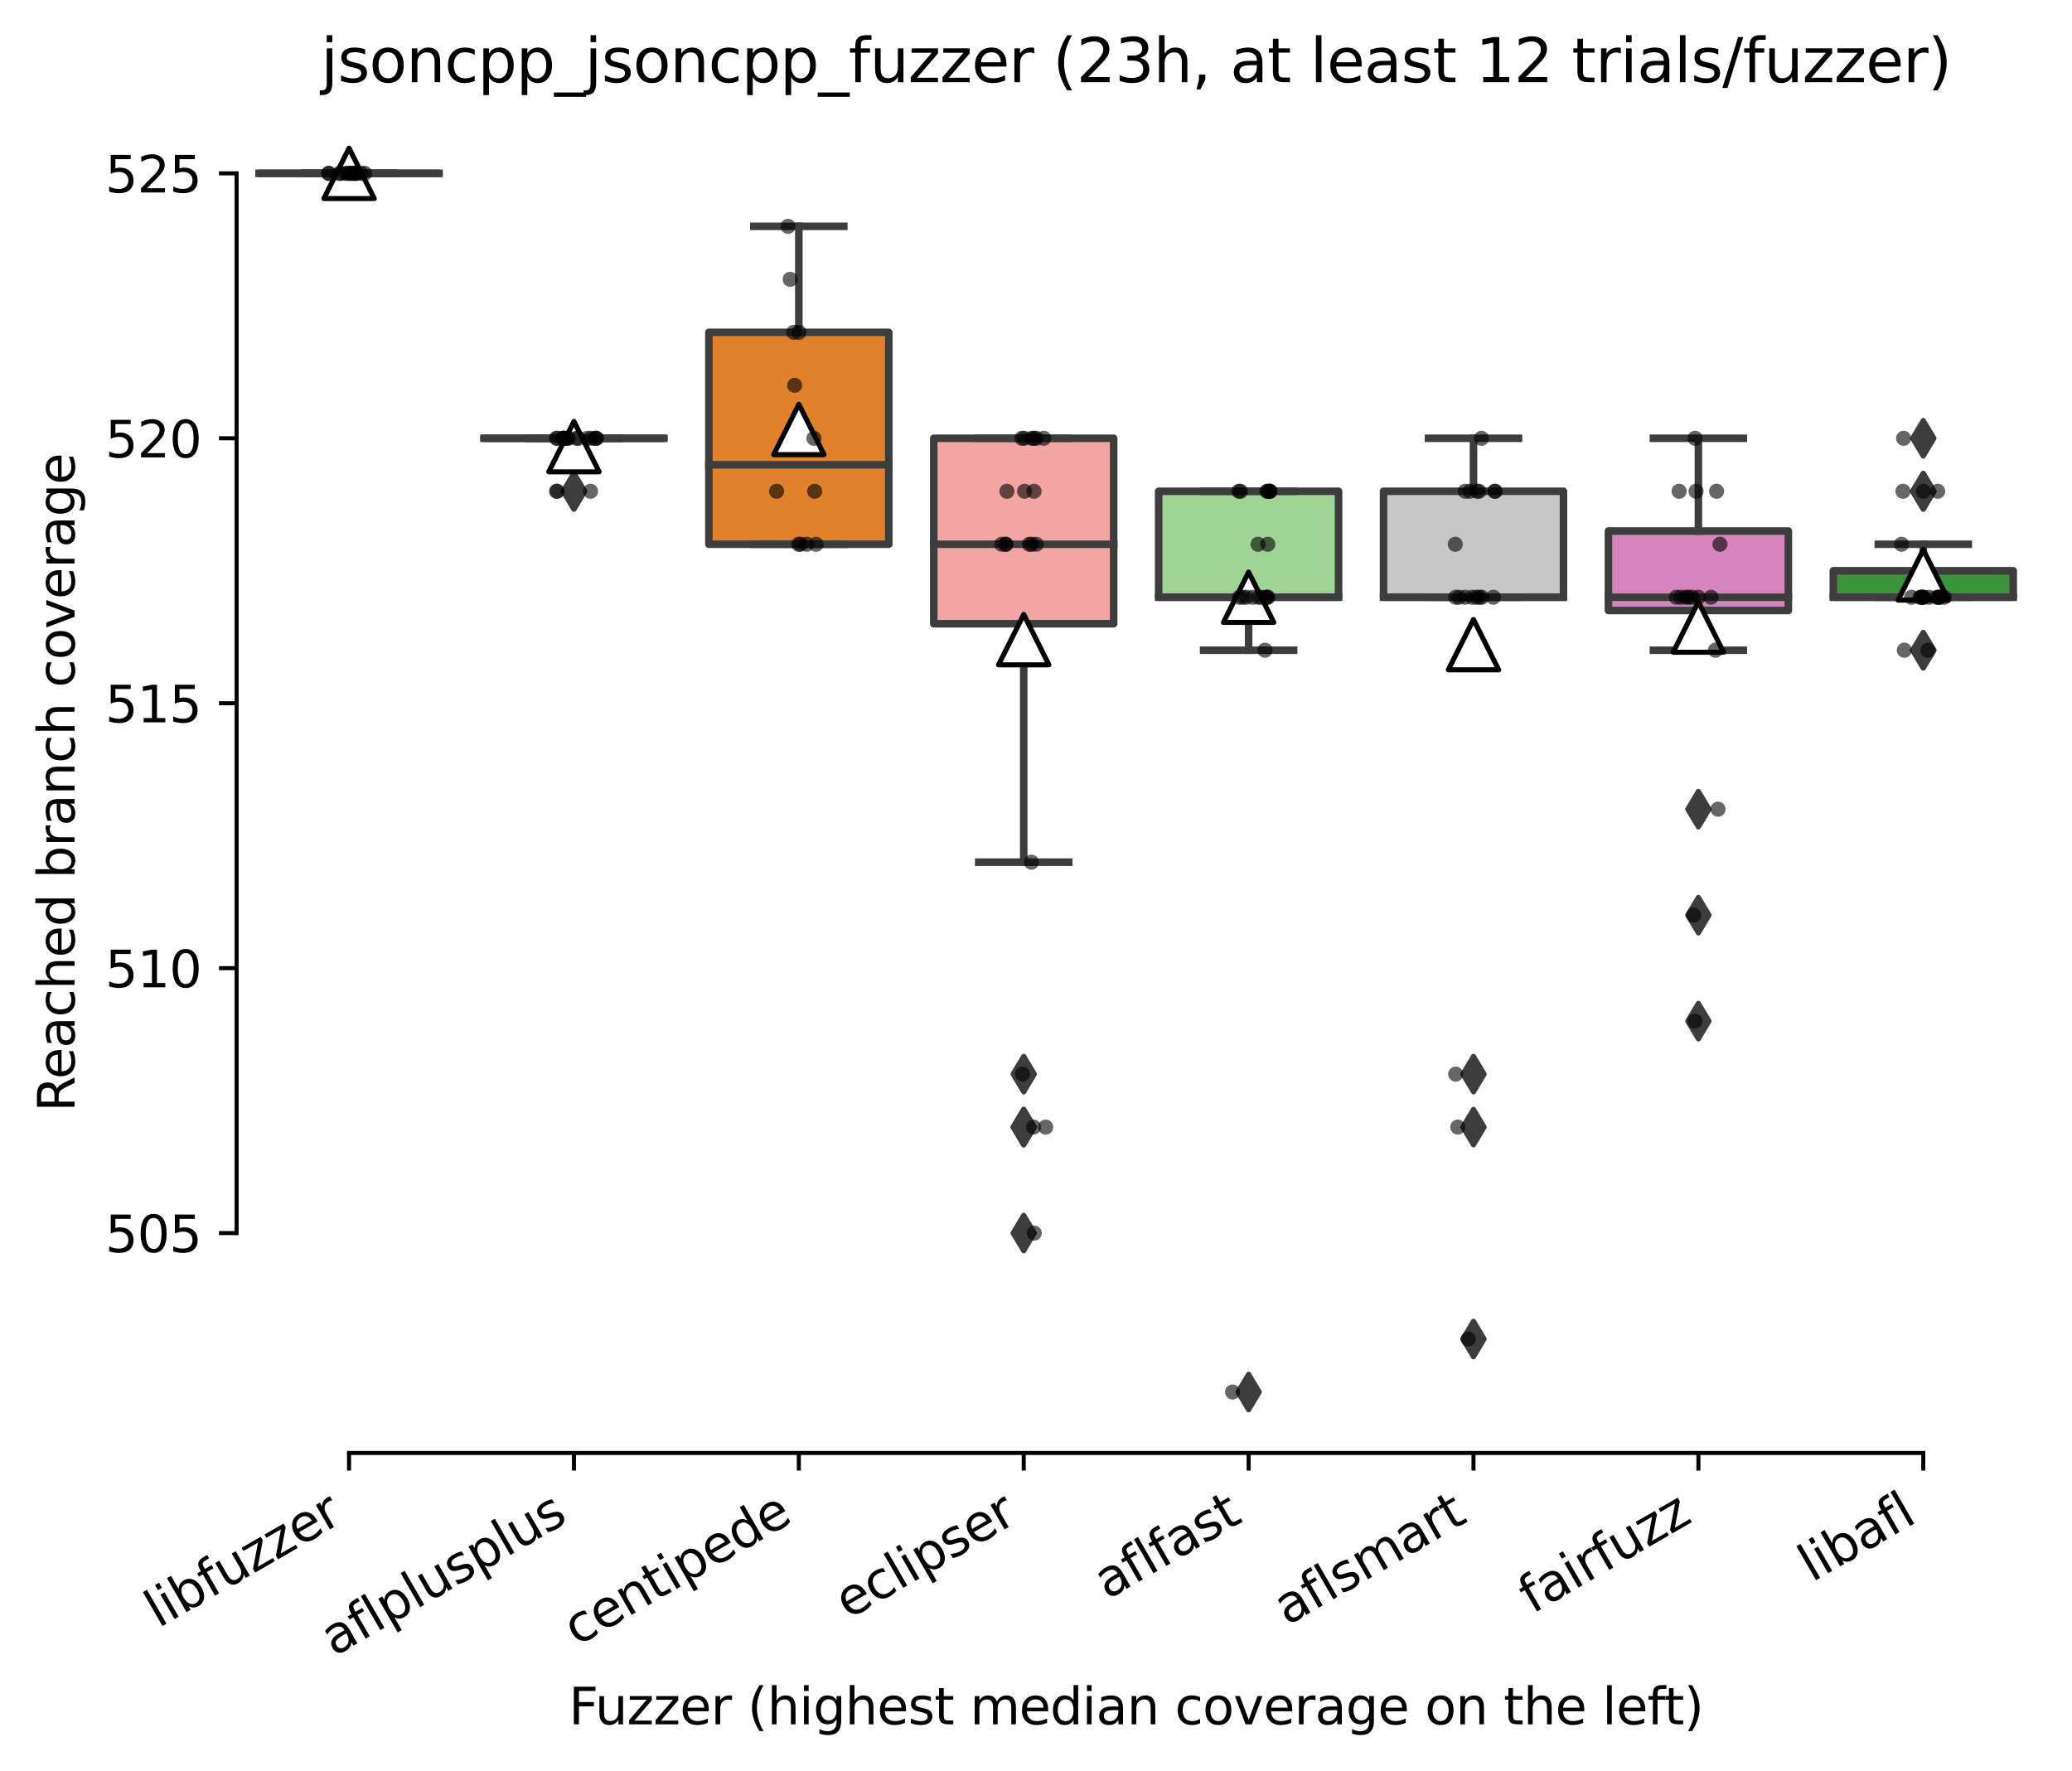 <?xml version="1.0" encoding="utf-8" standalone="no"?>
<!DOCTYPE svg PUBLIC "-//W3C//DTD SVG 1.1//EN"
  "http://www.w3.org/Graphics/SVG/1.1/DTD/svg11.dtd">
<svg xmlns:xlink="http://www.w3.org/1999/xlink" width="411.286pt" height="351.576pt" viewBox="0 0 411.286 351.576" xmlns="http://www.w3.org/2000/svg" version="1.1">
 <defs>
  <style type="text/css">*{stroke-linejoin: round; stroke-linecap: butt}</style>
 </defs>
 <g id="figure_1">
  <g id="patch_1">
   <path d="M 0 351.576 
L 411.286 351.576 
L 411.286 0 
L 0 0 
z
" style="fill: #ffffff"/>
  </g>
  <g id="axes_1">
   <g id="patch_2">
    <path d="M 46.966 288.43 
L 404.086 288.43 
L 404.086 22.318 
L 46.966 22.318 
z
" style="fill: #ffffff"/>
   </g>
   <g id="patch_3">
    <path d="M 51.43 34.414 
L 87.142 34.414 
L 87.142 34.414 
L 51.43 34.414 
L 51.43 34.414 
z
" clip-path="url(#p9c6b9c505a)" style="fill: #c4b5d0; stroke: #3d3d3d; stroke-width: 1.5; stroke-linejoin: miter"/>
   </g>
   <g id="patch_4">
    <path d="M 96.07 87.005 
L 131.782 87.005 
L 131.782 87.005 
L 96.07 87.005 
L 96.07 87.005 
z
" clip-path="url(#p9c6b9c505a)" style="fill: #c03d3e; stroke: #3d3d3d; stroke-width: 1.5; stroke-linejoin: miter"/>
   </g>
   <g id="patch_5">
    <path d="M 140.71 108.042 
L 176.422 108.042 
L 176.422 65.969 
L 140.71 65.969 
L 140.71 108.042 
z
" clip-path="url(#p9c6b9c505a)" style="fill: #e1812c; stroke: #3d3d3d; stroke-width: 1.5; stroke-linejoin: miter"/>
   </g>
   <g id="patch_6">
    <path d="M 185.35 123.819 
L 221.062 123.819 
L 221.062 87.005 
L 185.35 87.005 
L 185.35 123.819 
z
" clip-path="url(#p9c6b9c505a)" style="fill: #f2a5a3; stroke: #3d3d3d; stroke-width: 1.5; stroke-linejoin: miter"/>
   </g>
   <g id="patch_7">
    <path d="M 229.99 118.56 
L 265.702 118.56 
L 265.702 97.524 
L 229.99 97.524 
L 229.99 118.56 
z
" clip-path="url(#p9c6b9c505a)" style="fill: #9fd495; stroke: #3d3d3d; stroke-width: 1.5; stroke-linejoin: miter"/>
   </g>
   <g id="patch_8">
    <path d="M 274.63 118.56 
L 310.342 118.56 
L 310.342 97.524 
L 274.63 97.524 
L 274.63 118.56 
z
" clip-path="url(#p9c6b9c505a)" style="fill: #c7c7c7; stroke: #3d3d3d; stroke-width: 1.5; stroke-linejoin: miter"/>
   </g>
   <g id="patch_9">
    <path d="M 319.27 121.19 
L 354.982 121.19 
L 354.982 105.412 
L 319.27 105.412 
L 319.27 121.19 
z
" clip-path="url(#p9c6b9c505a)" style="fill: #d684bd; stroke: #3d3d3d; stroke-width: 1.5; stroke-linejoin: miter"/>
   </g>
   <g id="patch_10">
    <path d="M 363.91 118.56 
L 399.622 118.56 
L 399.622 113.301 
L 363.91 113.301 
L 363.91 118.56 
z
" clip-path="url(#p9c6b9c505a)" style="fill: #3a923a; stroke: #3d3d3d; stroke-width: 1.5; stroke-linejoin: miter"/>
   </g>
   <g id="matplotlib.axis_1">
    <g id="xtick_1">
     <g id="line2d_1">
      <defs>
       <path id="mc8195a3d87" d="M 0 0 
L 0 3.5 
" style="stroke: #000000; stroke-width: 0.8"/>
      </defs>
      <g>
       <use xlink:href="#mc8195a3d87" x="69.286" y="288.43" style="stroke: #000000; stroke-width: 0.8"/>
      </g>
     </g>
     <g id="text_1">
      <!-- libfuzzer -->
      <g transform="translate(31.419 323.272) rotate(-30) scale(0.1 -0.1)">
       <defs>
        <path id="DejaVuSans-6c" d="M 603 4863 
L 1178 4863 
L 1178 0 
L 603 0 
L 603 4863 
z
" transform="scale(0.016)"/>
        <path id="DejaVuSans-69" d="M 603 3500 
L 1178 3500 
L 1178 0 
L 603 0 
L 603 3500 
z
M 603 4863 
L 1178 4863 
L 1178 4134 
L 603 4134 
L 603 4863 
z
" transform="scale(0.016)"/>
        <path id="DejaVuSans-62" d="M 3116 1747 
Q 3116 2381 2855 2742 
Q 2594 3103 2138 3103 
Q 1681 3103 1420 2742 
Q 1159 2381 1159 1747 
Q 1159 1113 1420 752 
Q 1681 391 2138 391 
Q 2594 391 2855 752 
Q 3116 1113 3116 1747 
z
M 1159 2969 
Q 1341 3281 1617 3432 
Q 1894 3584 2278 3584 
Q 2916 3584 3314 3078 
Q 3713 2572 3713 1747 
Q 3713 922 3314 415 
Q 2916 -91 2278 -91 
Q 1894 -91 1617 61 
Q 1341 213 1159 525 
L 1159 0 
L 581 0 
L 581 4863 
L 1159 4863 
L 1159 2969 
z
" transform="scale(0.016)"/>
        <path id="DejaVuSans-66" d="M 2375 4863 
L 2375 4384 
L 1825 4384 
Q 1516 4384 1395 4259 
Q 1275 4134 1275 3809 
L 1275 3500 
L 2222 3500 
L 2222 3053 
L 1275 3053 
L 1275 0 
L 697 0 
L 697 3053 
L 147 3053 
L 147 3500 
L 697 3500 
L 697 3744 
Q 697 4328 969 4595 
Q 1241 4863 1831 4863 
L 2375 4863 
z
" transform="scale(0.016)"/>
        <path id="DejaVuSans-75" d="M 544 1381 
L 544 3500 
L 1119 3500 
L 1119 1403 
Q 1119 906 1312 657 
Q 1506 409 1894 409 
Q 2359 409 2629 706 
Q 2900 1003 2900 1516 
L 2900 3500 
L 3475 3500 
L 3475 0 
L 2900 0 
L 2900 538 
Q 2691 219 2414 64 
Q 2138 -91 1772 -91 
Q 1169 -91 856 284 
Q 544 659 544 1381 
z
M 1991 3584 
L 1991 3584 
z
" transform="scale(0.016)"/>
        <path id="DejaVuSans-7a" d="M 353 3500 
L 3084 3500 
L 3084 2975 
L 922 459 
L 3084 459 
L 3084 0 
L 275 0 
L 275 525 
L 2438 3041 
L 353 3041 
L 353 3500 
z
" transform="scale(0.016)"/>
        <path id="DejaVuSans-65" d="M 3597 1894 
L 3597 1613 
L 953 1613 
Q 991 1019 1311 708 
Q 1631 397 2203 397 
Q 2534 397 2845 478 
Q 3156 559 3463 722 
L 3463 178 
Q 3153 47 2828 -22 
Q 2503 -91 2169 -91 
Q 1331 -91 842 396 
Q 353 884 353 1716 
Q 353 2575 817 3079 
Q 1281 3584 2069 3584 
Q 2775 3584 3186 3129 
Q 3597 2675 3597 1894 
z
M 3022 2063 
Q 3016 2534 2758 2815 
Q 2500 3097 2075 3097 
Q 1594 3097 1305 2825 
Q 1016 2553 972 2059 
L 3022 2063 
z
" transform="scale(0.016)"/>
        <path id="DejaVuSans-72" d="M 2631 2963 
Q 2534 3019 2420 3045 
Q 2306 3072 2169 3072 
Q 1681 3072 1420 2755 
Q 1159 2438 1159 1844 
L 1159 0 
L 581 0 
L 581 3500 
L 1159 3500 
L 1159 2956 
Q 1341 3275 1631 3429 
Q 1922 3584 2338 3584 
Q 2397 3584 2469 3576 
Q 2541 3569 2628 3553 
L 2631 2963 
z
" transform="scale(0.016)"/>
       </defs>
       <use xlink:href="#DejaVuSans-6c"/>
       <use xlink:href="#DejaVuSans-69" x="27.783"/>
       <use xlink:href="#DejaVuSans-62" x="55.566"/>
       <use xlink:href="#DejaVuSans-66" x="119.043"/>
       <use xlink:href="#DejaVuSans-75" x="154.248"/>
       <use xlink:href="#DejaVuSans-7a" x="217.627"/>
       <use xlink:href="#DejaVuSans-7a" x="270.117"/>
       <use xlink:href="#DejaVuSans-65" x="322.607"/>
       <use xlink:href="#DejaVuSans-72" x="384.131"/>
      </g>
     </g>
    </g>
    <g id="xtick_2">
     <g id="line2d_2">
      <g>
       <use xlink:href="#mc8195a3d87" x="113.926" y="288.43" style="stroke: #000000; stroke-width: 0.8"/>
      </g>
     </g>
     <g id="text_2">
      <!-- aflplusplus -->
      <g transform="translate(66.317 328.897) rotate(-30) scale(0.1 -0.1)">
       <defs>
        <path id="DejaVuSans-61" d="M 2194 1759 
Q 1497 1759 1228 1600 
Q 959 1441 959 1056 
Q 959 750 1161 570 
Q 1363 391 1709 391 
Q 2188 391 2477 730 
Q 2766 1069 2766 1631 
L 2766 1759 
L 2194 1759 
z
M 3341 1997 
L 3341 0 
L 2766 0 
L 2766 531 
Q 2569 213 2275 61 
Q 1981 -91 1556 -91 
Q 1019 -91 701 211 
Q 384 513 384 1019 
Q 384 1609 779 1909 
Q 1175 2209 1959 2209 
L 2766 2209 
L 2766 2266 
Q 2766 2663 2505 2880 
Q 2244 3097 1772 3097 
Q 1472 3097 1187 3025 
Q 903 2953 641 2809 
L 641 3341 
Q 956 3463 1253 3523 
Q 1550 3584 1831 3584 
Q 2591 3584 2966 3190 
Q 3341 2797 3341 1997 
z
" transform="scale(0.016)"/>
        <path id="DejaVuSans-70" d="M 1159 525 
L 1159 -1331 
L 581 -1331 
L 581 3500 
L 1159 3500 
L 1159 2969 
Q 1341 3281 1617 3432 
Q 1894 3584 2278 3584 
Q 2916 3584 3314 3078 
Q 3713 2572 3713 1747 
Q 3713 922 3314 415 
Q 2916 -91 2278 -91 
Q 1894 -91 1617 61 
Q 1341 213 1159 525 
z
M 3116 1747 
Q 3116 2381 2855 2742 
Q 2594 3103 2138 3103 
Q 1681 3103 1420 2742 
Q 1159 2381 1159 1747 
Q 1159 1113 1420 752 
Q 1681 391 2138 391 
Q 2594 391 2855 752 
Q 3116 1113 3116 1747 
z
" transform="scale(0.016)"/>
        <path id="DejaVuSans-73" d="M 2834 3397 
L 2834 2853 
Q 2591 2978 2328 3040 
Q 2066 3103 1784 3103 
Q 1356 3103 1142 2972 
Q 928 2841 928 2578 
Q 928 2378 1081 2264 
Q 1234 2150 1697 2047 
L 1894 2003 
Q 2506 1872 2764 1633 
Q 3022 1394 3022 966 
Q 3022 478 2636 193 
Q 2250 -91 1575 -91 
Q 1294 -91 989 -36 
Q 684 19 347 128 
L 347 722 
Q 666 556 975 473 
Q 1284 391 1588 391 
Q 1994 391 2212 530 
Q 2431 669 2431 922 
Q 2431 1156 2273 1281 
Q 2116 1406 1581 1522 
L 1381 1569 
Q 847 1681 609 1914 
Q 372 2147 372 2553 
Q 372 3047 722 3315 
Q 1072 3584 1716 3584 
Q 2034 3584 2315 3537 
Q 2597 3491 2834 3397 
z
" transform="scale(0.016)"/>
       </defs>
       <use xlink:href="#DejaVuSans-61"/>
       <use xlink:href="#DejaVuSans-66" x="61.279"/>
       <use xlink:href="#DejaVuSans-6c" x="96.484"/>
       <use xlink:href="#DejaVuSans-70" x="124.268"/>
       <use xlink:href="#DejaVuSans-6c" x="187.744"/>
       <use xlink:href="#DejaVuSans-75" x="215.527"/>
       <use xlink:href="#DejaVuSans-73" x="278.906"/>
       <use xlink:href="#DejaVuSans-70" x="331.006"/>
       <use xlink:href="#DejaVuSans-6c" x="394.482"/>
       <use xlink:href="#DejaVuSans-75" x="422.266"/>
       <use xlink:href="#DejaVuSans-73" x="485.645"/>
      </g>
     </g>
    </g>
    <g id="xtick_3">
     <g id="line2d_3">
      <g>
       <use xlink:href="#mc8195a3d87" x="158.566" y="288.43" style="stroke: #000000; stroke-width: 0.8"/>
      </g>
     </g>
     <g id="text_3">
      <!-- centipede -->
      <g transform="translate(114.492 326.856) rotate(-30) scale(0.1 -0.1)">
       <defs>
        <path id="DejaVuSans-63" d="M 3122 3366 
L 3122 2828 
Q 2878 2963 2633 3030 
Q 2388 3097 2138 3097 
Q 1578 3097 1268 2742 
Q 959 2388 959 1747 
Q 959 1106 1268 751 
Q 1578 397 2138 397 
Q 2388 397 2633 464 
Q 2878 531 3122 666 
L 3122 134 
Q 2881 22 2623 -34 
Q 2366 -91 2075 -91 
Q 1284 -91 818 406 
Q 353 903 353 1747 
Q 353 2603 823 3093 
Q 1294 3584 2113 3584 
Q 2378 3584 2631 3529 
Q 2884 3475 3122 3366 
z
" transform="scale(0.016)"/>
        <path id="DejaVuSans-6e" d="M 3513 2113 
L 3513 0 
L 2938 0 
L 2938 2094 
Q 2938 2591 2744 2837 
Q 2550 3084 2163 3084 
Q 1697 3084 1428 2787 
Q 1159 2491 1159 1978 
L 1159 0 
L 581 0 
L 581 3500 
L 1159 3500 
L 1159 2956 
Q 1366 3272 1645 3428 
Q 1925 3584 2291 3584 
Q 2894 3584 3203 3211 
Q 3513 2838 3513 2113 
z
" transform="scale(0.016)"/>
        <path id="DejaVuSans-74" d="M 1172 4494 
L 1172 3500 
L 2356 3500 
L 2356 3053 
L 1172 3053 
L 1172 1153 
Q 1172 725 1289 603 
Q 1406 481 1766 481 
L 2356 481 
L 2356 0 
L 1766 0 
Q 1100 0 847 248 
Q 594 497 594 1153 
L 594 3053 
L 172 3053 
L 172 3500 
L 594 3500 
L 594 4494 
L 1172 4494 
z
" transform="scale(0.016)"/>
        <path id="DejaVuSans-64" d="M 2906 2969 
L 2906 4863 
L 3481 4863 
L 3481 0 
L 2906 0 
L 2906 525 
Q 2725 213 2448 61 
Q 2172 -91 1784 -91 
Q 1150 -91 751 415 
Q 353 922 353 1747 
Q 353 2572 751 3078 
Q 1150 3584 1784 3584 
Q 2172 3584 2448 3432 
Q 2725 3281 2906 2969 
z
M 947 1747 
Q 947 1113 1208 752 
Q 1469 391 1925 391 
Q 2381 391 2643 752 
Q 2906 1113 2906 1747 
Q 2906 2381 2643 2742 
Q 2381 3103 1925 3103 
Q 1469 3103 1208 2742 
Q 947 2381 947 1747 
z
" transform="scale(0.016)"/>
       </defs>
       <use xlink:href="#DejaVuSans-63"/>
       <use xlink:href="#DejaVuSans-65" x="54.98"/>
       <use xlink:href="#DejaVuSans-6e" x="116.504"/>
       <use xlink:href="#DejaVuSans-74" x="179.883"/>
       <use xlink:href="#DejaVuSans-69" x="219.092"/>
       <use xlink:href="#DejaVuSans-70" x="246.875"/>
       <use xlink:href="#DejaVuSans-65" x="310.352"/>
       <use xlink:href="#DejaVuSans-64" x="371.875"/>
       <use xlink:href="#DejaVuSans-65" x="435.352"/>
      </g>
     </g>
    </g>
    <g id="xtick_4">
     <g id="line2d_4">
      <g>
       <use xlink:href="#mc8195a3d87" x="203.206" y="288.43" style="stroke: #000000; stroke-width: 0.8"/>
      </g>
     </g>
     <g id="text_4">
      <!-- eclipser -->
      <g transform="translate(168.365 321.525) rotate(-30) scale(0.1 -0.1)">
       <use xlink:href="#DejaVuSans-65"/>
       <use xlink:href="#DejaVuSans-63" x="61.523"/>
       <use xlink:href="#DejaVuSans-6c" x="116.504"/>
       <use xlink:href="#DejaVuSans-69" x="144.287"/>
       <use xlink:href="#DejaVuSans-70" x="172.07"/>
       <use xlink:href="#DejaVuSans-73" x="235.547"/>
       <use xlink:href="#DejaVuSans-65" x="287.646"/>
       <use xlink:href="#DejaVuSans-72" x="349.17"/>
      </g>
     </g>
    </g>
    <g id="xtick_5">
     <g id="line2d_5">
      <g>
       <use xlink:href="#mc8195a3d87" x="247.846" y="288.43" style="stroke: #000000; stroke-width: 0.8"/>
      </g>
     </g>
     <g id="text_5">
      <!-- aflfast -->
      <g transform="translate(219.782 317.613) rotate(-30) scale(0.1 -0.1)">
       <use xlink:href="#DejaVuSans-61"/>
       <use xlink:href="#DejaVuSans-66" x="61.279"/>
       <use xlink:href="#DejaVuSans-6c" x="96.484"/>
       <use xlink:href="#DejaVuSans-66" x="124.268"/>
       <use xlink:href="#DejaVuSans-61" x="159.473"/>
       <use xlink:href="#DejaVuSans-73" x="220.752"/>
       <use xlink:href="#DejaVuSans-74" x="272.852"/>
      </g>
     </g>
    </g>
    <g id="xtick_6">
     <g id="line2d_6">
      <g>
       <use xlink:href="#mc8195a3d87" x="292.486" y="288.43" style="stroke: #000000; stroke-width: 0.8"/>
      </g>
     </g>
     <g id="text_6">
      <!-- aflsmart -->
      <g transform="translate(255.475 322.779) rotate(-30) scale(0.1 -0.1)">
       <defs>
        <path id="DejaVuSans-6d" d="M 3328 2828 
Q 3544 3216 3844 3400 
Q 4144 3584 4550 3584 
Q 5097 3584 5394 3201 
Q 5691 2819 5691 2113 
L 5691 0 
L 5113 0 
L 5113 2094 
Q 5113 2597 4934 2840 
Q 4756 3084 4391 3084 
Q 3944 3084 3684 2787 
Q 3425 2491 3425 1978 
L 3425 0 
L 2847 0 
L 2847 2094 
Q 2847 2600 2669 2842 
Q 2491 3084 2119 3084 
Q 1678 3084 1418 2786 
Q 1159 2488 1159 1978 
L 1159 0 
L 581 0 
L 581 3500 
L 1159 3500 
L 1159 2956 
Q 1356 3278 1631 3431 
Q 1906 3584 2284 3584 
Q 2666 3584 2933 3390 
Q 3200 3197 3328 2828 
z
" transform="scale(0.016)"/>
       </defs>
       <use xlink:href="#DejaVuSans-61"/>
       <use xlink:href="#DejaVuSans-66" x="61.279"/>
       <use xlink:href="#DejaVuSans-6c" x="96.484"/>
       <use xlink:href="#DejaVuSans-73" x="124.268"/>
       <use xlink:href="#DejaVuSans-6d" x="176.367"/>
       <use xlink:href="#DejaVuSans-61" x="273.779"/>
       <use xlink:href="#DejaVuSans-72" x="335.059"/>
       <use xlink:href="#DejaVuSans-74" x="376.172"/>
      </g>
     </g>
    </g>
    <g id="xtick_7">
     <g id="line2d_7">
      <g>
       <use xlink:href="#mc8195a3d87" x="337.126" y="288.43" style="stroke: #000000; stroke-width: 0.8"/>
      </g>
     </g>
     <g id="text_7">
      <!-- fairfuzz -->
      <g transform="translate(304.136 320.457) rotate(-30) scale(0.1 -0.1)">
       <use xlink:href="#DejaVuSans-66"/>
       <use xlink:href="#DejaVuSans-61" x="35.205"/>
       <use xlink:href="#DejaVuSans-69" x="96.484"/>
       <use xlink:href="#DejaVuSans-72" x="124.268"/>
       <use xlink:href="#DejaVuSans-66" x="165.381"/>
       <use xlink:href="#DejaVuSans-75" x="200.586"/>
       <use xlink:href="#DejaVuSans-7a" x="263.965"/>
       <use xlink:href="#DejaVuSans-7a" x="316.455"/>
      </g>
     </g>
    </g>
    <g id="xtick_8">
     <g id="line2d_8">
      <g>
       <use xlink:href="#mc8195a3d87" x="381.766" y="288.43" style="stroke: #000000; stroke-width: 0.8"/>
      </g>
     </g>
     <g id="text_8">
      <!-- libafl -->
      <g transform="translate(359.654 314.176) rotate(-30) scale(0.1 -0.1)">
       <use xlink:href="#DejaVuSans-6c"/>
       <use xlink:href="#DejaVuSans-69" x="27.783"/>
       <use xlink:href="#DejaVuSans-62" x="55.566"/>
       <use xlink:href="#DejaVuSans-61" x="119.043"/>
       <use xlink:href="#DejaVuSans-66" x="180.322"/>
       <use xlink:href="#DejaVuSans-6c" x="215.527"/>
      </g>
     </g>
    </g>
    <g id="text_9">
     <!-- Fuzzer (highest median coverage on the left) -->
     <g transform="translate(112.908 342.297) scale(0.1 -0.1)">
      <defs>
       <path id="DejaVuSans-46" d="M 628 4666 
L 3309 4666 
L 3309 4134 
L 1259 4134 
L 1259 2759 
L 3109 2759 
L 3109 2228 
L 1259 2228 
L 1259 0 
L 628 0 
L 628 4666 
z
" transform="scale(0.016)"/>
       <path id="DejaVuSans-20" transform="scale(0.016)"/>
       <path id="DejaVuSans-28" d="M 1984 4856 
Q 1566 4138 1362 3434 
Q 1159 2731 1159 2009 
Q 1159 1288 1364 580 
Q 1569 -128 1984 -844 
L 1484 -844 
Q 1016 -109 783 600 
Q 550 1309 550 2009 
Q 550 2706 781 3412 
Q 1013 4119 1484 4856 
L 1984 4856 
z
" transform="scale(0.016)"/>
       <path id="DejaVuSans-68" d="M 3513 2113 
L 3513 0 
L 2938 0 
L 2938 2094 
Q 2938 2591 2744 2837 
Q 2550 3084 2163 3084 
Q 1697 3084 1428 2787 
Q 1159 2491 1159 1978 
L 1159 0 
L 581 0 
L 581 4863 
L 1159 4863 
L 1159 2956 
Q 1366 3272 1645 3428 
Q 1925 3584 2291 3584 
Q 2894 3584 3203 3211 
Q 3513 2838 3513 2113 
z
" transform="scale(0.016)"/>
       <path id="DejaVuSans-67" d="M 2906 1791 
Q 2906 2416 2648 2759 
Q 2391 3103 1925 3103 
Q 1463 3103 1205 2759 
Q 947 2416 947 1791 
Q 947 1169 1205 825 
Q 1463 481 1925 481 
Q 2391 481 2648 825 
Q 2906 1169 2906 1791 
z
M 3481 434 
Q 3481 -459 3084 -895 
Q 2688 -1331 1869 -1331 
Q 1566 -1331 1297 -1286 
Q 1028 -1241 775 -1147 
L 775 -588 
Q 1028 -725 1275 -790 
Q 1522 -856 1778 -856 
Q 2344 -856 2625 -561 
Q 2906 -266 2906 331 
L 2906 616 
Q 2728 306 2450 153 
Q 2172 0 1784 0 
Q 1141 0 747 490 
Q 353 981 353 1791 
Q 353 2603 747 3093 
Q 1141 3584 1784 3584 
Q 2172 3584 2450 3431 
Q 2728 3278 2906 2969 
L 2906 3500 
L 3481 3500 
L 3481 434 
z
" transform="scale(0.016)"/>
       <path id="DejaVuSans-6f" d="M 1959 3097 
Q 1497 3097 1228 2736 
Q 959 2375 959 1747 
Q 959 1119 1226 758 
Q 1494 397 1959 397 
Q 2419 397 2687 759 
Q 2956 1122 2956 1747 
Q 2956 2369 2687 2733 
Q 2419 3097 1959 3097 
z
M 1959 3584 
Q 2709 3584 3137 3096 
Q 3566 2609 3566 1747 
Q 3566 888 3137 398 
Q 2709 -91 1959 -91 
Q 1206 -91 779 398 
Q 353 888 353 1747 
Q 353 2609 779 3096 
Q 1206 3584 1959 3584 
z
" transform="scale(0.016)"/>
       <path id="DejaVuSans-76" d="M 191 3500 
L 800 3500 
L 1894 563 
L 2988 3500 
L 3597 3500 
L 2284 0 
L 1503 0 
L 191 3500 
z
" transform="scale(0.016)"/>
       <path id="DejaVuSans-29" d="M 513 4856 
L 1013 4856 
Q 1481 4119 1714 3412 
Q 1947 2706 1947 2009 
Q 1947 1309 1714 600 
Q 1481 -109 1013 -844 
L 513 -844 
Q 928 -128 1133 580 
Q 1338 1288 1338 2009 
Q 1338 2731 1133 3434 
Q 928 4138 513 4856 
z
" transform="scale(0.016)"/>
      </defs>
      <use xlink:href="#DejaVuSans-46"/>
      <use xlink:href="#DejaVuSans-75" x="52.02"/>
      <use xlink:href="#DejaVuSans-7a" x="115.398"/>
      <use xlink:href="#DejaVuSans-7a" x="167.889"/>
      <use xlink:href="#DejaVuSans-65" x="220.379"/>
      <use xlink:href="#DejaVuSans-72" x="281.902"/>
      <use xlink:href="#DejaVuSans-20" x="323.016"/>
      <use xlink:href="#DejaVuSans-28" x="354.803"/>
      <use xlink:href="#DejaVuSans-68" x="393.816"/>
      <use xlink:href="#DejaVuSans-69" x="457.195"/>
      <use xlink:href="#DejaVuSans-67" x="484.979"/>
      <use xlink:href="#DejaVuSans-68" x="548.455"/>
      <use xlink:href="#DejaVuSans-65" x="611.834"/>
      <use xlink:href="#DejaVuSans-73" x="673.357"/>
      <use xlink:href="#DejaVuSans-74" x="725.457"/>
      <use xlink:href="#DejaVuSans-20" x="764.666"/>
      <use xlink:href="#DejaVuSans-6d" x="796.453"/>
      <use xlink:href="#DejaVuSans-65" x="893.865"/>
      <use xlink:href="#DejaVuSans-64" x="955.389"/>
      <use xlink:href="#DejaVuSans-69" x="1018.865"/>
      <use xlink:href="#DejaVuSans-61" x="1046.648"/>
      <use xlink:href="#DejaVuSans-6e" x="1107.928"/>
      <use xlink:href="#DejaVuSans-20" x="1171.307"/>
      <use xlink:href="#DejaVuSans-63" x="1203.094"/>
      <use xlink:href="#DejaVuSans-6f" x="1258.074"/>
      <use xlink:href="#DejaVuSans-76" x="1319.256"/>
      <use xlink:href="#DejaVuSans-65" x="1378.436"/>
      <use xlink:href="#DejaVuSans-72" x="1439.959"/>
      <use xlink:href="#DejaVuSans-61" x="1481.072"/>
      <use xlink:href="#DejaVuSans-67" x="1542.352"/>
      <use xlink:href="#DejaVuSans-65" x="1605.828"/>
      <use xlink:href="#DejaVuSans-20" x="1667.352"/>
      <use xlink:href="#DejaVuSans-6f" x="1699.139"/>
      <use xlink:href="#DejaVuSans-6e" x="1760.32"/>
      <use xlink:href="#DejaVuSans-20" x="1823.699"/>
      <use xlink:href="#DejaVuSans-74" x="1855.486"/>
      <use xlink:href="#DejaVuSans-68" x="1894.695"/>
      <use xlink:href="#DejaVuSans-65" x="1958.074"/>
      <use xlink:href="#DejaVuSans-20" x="2019.598"/>
      <use xlink:href="#DejaVuSans-6c" x="2051.385"/>
      <use xlink:href="#DejaVuSans-65" x="2079.168"/>
      <use xlink:href="#DejaVuSans-66" x="2140.691"/>
      <use xlink:href="#DejaVuSans-74" x="2174.146"/>
      <use xlink:href="#DejaVuSans-29" x="2213.355"/>
     </g>
    </g>
   </g>
   <g id="matplotlib.axis_2">
    <g id="ytick_1">
     <g id="line2d_9">
      <defs>
       <path id="md57671bb92" d="M 0 0 
L -3.5 0 
" style="stroke: #000000; stroke-width: 0.8"/>
      </defs>
      <g>
       <use xlink:href="#md57671bb92" x="46.966" y="244.779" style="stroke: #000000; stroke-width: 0.8"/>
      </g>
     </g>
     <g id="text_10">
      <!-- 505 -->
      <g transform="translate(20.878 248.579) scale(0.1 -0.1)">
       <defs>
        <path id="DejaVuSans-35" d="M 691 4666 
L 3169 4666 
L 3169 4134 
L 1269 4134 
L 1269 2991 
Q 1406 3038 1543 3061 
Q 1681 3084 1819 3084 
Q 2600 3084 3056 2656 
Q 3513 2228 3513 1497 
Q 3513 744 3044 326 
Q 2575 -91 1722 -91 
Q 1428 -91 1123 -41 
Q 819 9 494 109 
L 494 744 
Q 775 591 1075 516 
Q 1375 441 1709 441 
Q 2250 441 2565 725 
Q 2881 1009 2881 1497 
Q 2881 1984 2565 2268 
Q 2250 2553 1709 2553 
Q 1456 2553 1204 2497 
Q 953 2441 691 2322 
L 691 4666 
z
" transform="scale(0.016)"/>
        <path id="DejaVuSans-30" d="M 2034 4250 
Q 1547 4250 1301 3770 
Q 1056 3291 1056 2328 
Q 1056 1369 1301 889 
Q 1547 409 2034 409 
Q 2525 409 2770 889 
Q 3016 1369 3016 2328 
Q 3016 3291 2770 3770 
Q 2525 4250 2034 4250 
z
M 2034 4750 
Q 2819 4750 3233 4129 
Q 3647 3509 3647 2328 
Q 3647 1150 3233 529 
Q 2819 -91 2034 -91 
Q 1250 -91 836 529 
Q 422 1150 422 2328 
Q 422 3509 836 4129 
Q 1250 4750 2034 4750 
z
" transform="scale(0.016)"/>
       </defs>
       <use xlink:href="#DejaVuSans-35"/>
       <use xlink:href="#DejaVuSans-30" x="63.623"/>
       <use xlink:href="#DejaVuSans-35" x="127.246"/>
      </g>
     </g>
    </g>
    <g id="ytick_2">
     <g id="line2d_10">
      <g>
       <use xlink:href="#md57671bb92" x="46.966" y="192.188" style="stroke: #000000; stroke-width: 0.8"/>
      </g>
     </g>
     <g id="text_11">
      <!-- 510 -->
      <g transform="translate(20.878 195.987) scale(0.1 -0.1)">
       <defs>
        <path id="DejaVuSans-31" d="M 794 531 
L 1825 531 
L 1825 4091 
L 703 3866 
L 703 4441 
L 1819 4666 
L 2450 4666 
L 2450 531 
L 3481 531 
L 3481 0 
L 794 0 
L 794 531 
z
" transform="scale(0.016)"/>
       </defs>
       <use xlink:href="#DejaVuSans-35"/>
       <use xlink:href="#DejaVuSans-31" x="63.623"/>
       <use xlink:href="#DejaVuSans-30" x="127.246"/>
      </g>
     </g>
    </g>
    <g id="ytick_3">
     <g id="line2d_11">
      <g>
       <use xlink:href="#md57671bb92" x="46.966" y="139.597" style="stroke: #000000; stroke-width: 0.8"/>
      </g>
     </g>
     <g id="text_12">
      <!-- 515 -->
      <g transform="translate(20.878 143.396) scale(0.1 -0.1)">
       <use xlink:href="#DejaVuSans-35"/>
       <use xlink:href="#DejaVuSans-31" x="63.623"/>
       <use xlink:href="#DejaVuSans-35" x="127.246"/>
      </g>
     </g>
    </g>
    <g id="ytick_4">
     <g id="line2d_12">
      <g>
       <use xlink:href="#md57671bb92" x="46.966" y="87.005" style="stroke: #000000; stroke-width: 0.8"/>
      </g>
     </g>
     <g id="text_13">
      <!-- 520 -->
      <g transform="translate(20.878 90.805) scale(0.1 -0.1)">
       <defs>
        <path id="DejaVuSans-32" d="M 1228 531 
L 3431 531 
L 3431 0 
L 469 0 
L 469 531 
Q 828 903 1448 1529 
Q 2069 2156 2228 2338 
Q 2531 2678 2651 2914 
Q 2772 3150 2772 3378 
Q 2772 3750 2511 3984 
Q 2250 4219 1831 4219 
Q 1534 4219 1204 4116 
Q 875 4013 500 3803 
L 500 4441 
Q 881 4594 1212 4672 
Q 1544 4750 1819 4750 
Q 2544 4750 2975 4387 
Q 3406 4025 3406 3419 
Q 3406 3131 3298 2873 
Q 3191 2616 2906 2266 
Q 2828 2175 2409 1742 
Q 1991 1309 1228 531 
z
" transform="scale(0.016)"/>
       </defs>
       <use xlink:href="#DejaVuSans-35"/>
       <use xlink:href="#DejaVuSans-32" x="63.623"/>
       <use xlink:href="#DejaVuSans-30" x="127.246"/>
      </g>
     </g>
    </g>
    <g id="ytick_5">
     <g id="line2d_13">
      <g>
       <use xlink:href="#md57671bb92" x="46.966" y="34.414" style="stroke: #000000; stroke-width: 0.8"/>
      </g>
     </g>
     <g id="text_14">
      <!-- 525 -->
      <g transform="translate(20.878 38.213) scale(0.1 -0.1)">
       <use xlink:href="#DejaVuSans-35"/>
       <use xlink:href="#DejaVuSans-32" x="63.623"/>
       <use xlink:href="#DejaVuSans-35" x="127.246"/>
      </g>
     </g>
    </g>
    <g id="text_15">
     <!-- Reached branch coverage -->
     <g transform="translate(14.798 220.706) rotate(-90) scale(0.1 -0.1)">
      <defs>
       <path id="DejaVuSans-52" d="M 2841 2188 
Q 3044 2119 3236 1894 
Q 3428 1669 3622 1275 
L 4263 0 
L 3584 0 
L 2988 1197 
Q 2756 1666 2539 1819 
Q 2322 1972 1947 1972 
L 1259 1972 
L 1259 0 
L 628 0 
L 628 4666 
L 2053 4666 
Q 2853 4666 3247 4331 
Q 3641 3997 3641 3322 
Q 3641 2881 3436 2590 
Q 3231 2300 2841 2188 
z
M 1259 4147 
L 1259 2491 
L 2053 2491 
Q 2509 2491 2742 2702 
Q 2975 2913 2975 3322 
Q 2975 3731 2742 3939 
Q 2509 4147 2053 4147 
L 1259 4147 
z
" transform="scale(0.016)"/>
      </defs>
      <use xlink:href="#DejaVuSans-52"/>
      <use xlink:href="#DejaVuSans-65" x="64.982"/>
      <use xlink:href="#DejaVuSans-61" x="126.506"/>
      <use xlink:href="#DejaVuSans-63" x="187.785"/>
      <use xlink:href="#DejaVuSans-68" x="242.766"/>
      <use xlink:href="#DejaVuSans-65" x="306.145"/>
      <use xlink:href="#DejaVuSans-64" x="367.668"/>
      <use xlink:href="#DejaVuSans-20" x="431.145"/>
      <use xlink:href="#DejaVuSans-62" x="462.932"/>
      <use xlink:href="#DejaVuSans-72" x="526.408"/>
      <use xlink:href="#DejaVuSans-61" x="567.521"/>
      <use xlink:href="#DejaVuSans-6e" x="628.801"/>
      <use xlink:href="#DejaVuSans-63" x="692.18"/>
      <use xlink:href="#DejaVuSans-68" x="747.16"/>
      <use xlink:href="#DejaVuSans-20" x="810.539"/>
      <use xlink:href="#DejaVuSans-63" x="842.326"/>
      <use xlink:href="#DejaVuSans-6f" x="897.307"/>
      <use xlink:href="#DejaVuSans-76" x="958.488"/>
      <use xlink:href="#DejaVuSans-65" x="1017.668"/>
      <use xlink:href="#DejaVuSans-72" x="1079.191"/>
      <use xlink:href="#DejaVuSans-61" x="1120.305"/>
      <use xlink:href="#DejaVuSans-67" x="1181.584"/>
      <use xlink:href="#DejaVuSans-65" x="1245.061"/>
     </g>
    </g>
   </g>
   <g id="line2d_14">
    <path d="M 69.286 34.414 
L 69.286 34.414 
" clip-path="url(#p9c6b9c505a)" style="fill: none; stroke: #3d3d3d; stroke-width: 1.5; stroke-linecap: square"/>
   </g>
   <g id="line2d_15">
    <path d="M 69.286 34.414 
L 69.286 34.414 
" clip-path="url(#p9c6b9c505a)" style="fill: none; stroke: #3d3d3d; stroke-width: 1.5; stroke-linecap: square"/>
   </g>
   <g id="line2d_16">
    <path d="M 60.358 34.414 
L 78.214 34.414 
" clip-path="url(#p9c6b9c505a)" style="fill: none; stroke: #3d3d3d; stroke-width: 1.5; stroke-linecap: square"/>
   </g>
   <g id="line2d_17">
    <path d="M 60.358 34.414 
L 78.214 34.414 
" clip-path="url(#p9c6b9c505a)" style="fill: none; stroke: #3d3d3d; stroke-width: 1.5; stroke-linecap: square"/>
   </g>
   <g id="line2d_18"/>
   <g id="line2d_19">
    <path d="M 113.926 87.005 
L 113.926 87.005 
" clip-path="url(#p9c6b9c505a)" style="fill: none; stroke: #3d3d3d; stroke-width: 1.5; stroke-linecap: square"/>
   </g>
   <g id="line2d_20">
    <path d="M 113.926 87.005 
L 113.926 87.005 
" clip-path="url(#p9c6b9c505a)" style="fill: none; stroke: #3d3d3d; stroke-width: 1.5; stroke-linecap: square"/>
   </g>
   <g id="line2d_21">
    <path d="M 104.998 87.005 
L 122.854 87.005 
" clip-path="url(#p9c6b9c505a)" style="fill: none; stroke: #3d3d3d; stroke-width: 1.5; stroke-linecap: square"/>
   </g>
   <g id="line2d_22">
    <path d="M 104.998 87.005 
L 122.854 87.005 
" clip-path="url(#p9c6b9c505a)" style="fill: none; stroke: #3d3d3d; stroke-width: 1.5; stroke-linecap: square"/>
   </g>
   <g id="line2d_23">
    <defs>
     <path id="m46bc9a05a6" d="M -0 3.536 
L 2.121 0 
L -0 -3.536 
L -2.121 -0 
z
" style="stroke: #3d3d3d; stroke-linejoin: miter"/>
    </defs>
    <g clip-path="url(#p9c6b9c505a)">
     <use xlink:href="#m46bc9a05a6" x="113.926" y="97.524" style="fill: #3d3d3d; stroke: #3d3d3d; stroke-linejoin: miter"/>
     <use xlink:href="#m46bc9a05a6" x="113.926" y="97.524" style="fill: #3d3d3d; stroke: #3d3d3d; stroke-linejoin: miter"/>
     <use xlink:href="#m46bc9a05a6" x="113.926" y="97.524" style="fill: #3d3d3d; stroke: #3d3d3d; stroke-linejoin: miter"/>
    </g>
   </g>
   <g id="line2d_24">
    <path d="M 158.566 108.042 
L 158.566 108.042 
" clip-path="url(#p9c6b9c505a)" style="fill: none; stroke: #3d3d3d; stroke-width: 1.5; stroke-linecap: square"/>
   </g>
   <g id="line2d_25">
    <path d="M 158.566 65.969 
L 158.566 44.932 
" clip-path="url(#p9c6b9c505a)" style="fill: none; stroke: #3d3d3d; stroke-width: 1.5; stroke-linecap: square"/>
   </g>
   <g id="line2d_26">
    <path d="M 149.638 108.042 
L 167.494 108.042 
" clip-path="url(#p9c6b9c505a)" style="fill: none; stroke: #3d3d3d; stroke-width: 1.5; stroke-linecap: square"/>
   </g>
   <g id="line2d_27">
    <path d="M 149.638 44.932 
L 167.494 44.932 
" clip-path="url(#p9c6b9c505a)" style="fill: none; stroke: #3d3d3d; stroke-width: 1.5; stroke-linecap: square"/>
   </g>
   <g id="line2d_28"/>
   <g id="line2d_29">
    <path d="M 203.206 123.819 
L 203.206 171.152 
" clip-path="url(#p9c6b9c505a)" style="fill: none; stroke: #3d3d3d; stroke-width: 1.5; stroke-linecap: square"/>
   </g>
   <g id="line2d_30">
    <path d="M 203.206 87.005 
L 203.206 87.005 
" clip-path="url(#p9c6b9c505a)" style="fill: none; stroke: #3d3d3d; stroke-width: 1.5; stroke-linecap: square"/>
   </g>
   <g id="line2d_31">
    <path d="M 194.278 171.152 
L 212.134 171.152 
" clip-path="url(#p9c6b9c505a)" style="fill: none; stroke: #3d3d3d; stroke-width: 1.5; stroke-linecap: square"/>
   </g>
   <g id="line2d_32">
    <path d="M 194.278 87.005 
L 212.134 87.005 
" clip-path="url(#p9c6b9c505a)" style="fill: none; stroke: #3d3d3d; stroke-width: 1.5; stroke-linecap: square"/>
   </g>
   <g id="line2d_33">
    <g clip-path="url(#p9c6b9c505a)">
     <use xlink:href="#m46bc9a05a6" x="203.206" y="223.743" style="fill: #3d3d3d; stroke: #3d3d3d; stroke-linejoin: miter"/>
     <use xlink:href="#m46bc9a05a6" x="203.206" y="244.779" style="fill: #3d3d3d; stroke: #3d3d3d; stroke-linejoin: miter"/>
     <use xlink:href="#m46bc9a05a6" x="203.206" y="223.743" style="fill: #3d3d3d; stroke: #3d3d3d; stroke-linejoin: miter"/>
     <use xlink:href="#m46bc9a05a6" x="203.206" y="213.225" style="fill: #3d3d3d; stroke: #3d3d3d; stroke-linejoin: miter"/>
    </g>
   </g>
   <g id="line2d_34">
    <path d="M 247.846 118.56 
L 247.846 129.078 
" clip-path="url(#p9c6b9c505a)" style="fill: none; stroke: #3d3d3d; stroke-width: 1.5; stroke-linecap: square"/>
   </g>
   <g id="line2d_35">
    <path d="M 247.846 97.524 
L 247.846 97.524 
" clip-path="url(#p9c6b9c505a)" style="fill: none; stroke: #3d3d3d; stroke-width: 1.5; stroke-linecap: square"/>
   </g>
   <g id="line2d_36">
    <path d="M 238.918 129.078 
L 256.774 129.078 
" clip-path="url(#p9c6b9c505a)" style="fill: none; stroke: #3d3d3d; stroke-width: 1.5; stroke-linecap: square"/>
   </g>
   <g id="line2d_37">
    <path d="M 238.918 97.524 
L 256.774 97.524 
" clip-path="url(#p9c6b9c505a)" style="fill: none; stroke: #3d3d3d; stroke-width: 1.5; stroke-linecap: square"/>
   </g>
   <g id="line2d_38">
    <g clip-path="url(#p9c6b9c505a)">
     <use xlink:href="#m46bc9a05a6" x="247.846" y="276.334" style="fill: #3d3d3d; stroke: #3d3d3d; stroke-linejoin: miter"/>
    </g>
   </g>
   <g id="line2d_39">
    <path d="M 292.486 118.56 
L 292.486 118.56 
" clip-path="url(#p9c6b9c505a)" style="fill: none; stroke: #3d3d3d; stroke-width: 1.5; stroke-linecap: square"/>
   </g>
   <g id="line2d_40">
    <path d="M 292.486 97.524 
L 292.486 87.005 
" clip-path="url(#p9c6b9c505a)" style="fill: none; stroke: #3d3d3d; stroke-width: 1.5; stroke-linecap: square"/>
   </g>
   <g id="line2d_41">
    <path d="M 283.558 118.56 
L 301.414 118.56 
" clip-path="url(#p9c6b9c505a)" style="fill: none; stroke: #3d3d3d; stroke-width: 1.5; stroke-linecap: square"/>
   </g>
   <g id="line2d_42">
    <path d="M 283.558 87.005 
L 301.414 87.005 
" clip-path="url(#p9c6b9c505a)" style="fill: none; stroke: #3d3d3d; stroke-width: 1.5; stroke-linecap: square"/>
   </g>
   <g id="line2d_43">
    <g clip-path="url(#p9c6b9c505a)">
     <use xlink:href="#m46bc9a05a6" x="292.486" y="213.225" style="fill: #3d3d3d; stroke: #3d3d3d; stroke-linejoin: miter"/>
     <use xlink:href="#m46bc9a05a6" x="292.486" y="265.816" style="fill: #3d3d3d; stroke: #3d3d3d; stroke-linejoin: miter"/>
     <use xlink:href="#m46bc9a05a6" x="292.486" y="223.743" style="fill: #3d3d3d; stroke: #3d3d3d; stroke-linejoin: miter"/>
    </g>
   </g>
   <g id="line2d_44">
    <path d="M 337.126 121.19 
L 337.126 129.078 
" clip-path="url(#p9c6b9c505a)" style="fill: none; stroke: #3d3d3d; stroke-width: 1.5; stroke-linecap: square"/>
   </g>
   <g id="line2d_45">
    <path d="M 337.126 105.412 
L 337.126 87.005 
" clip-path="url(#p9c6b9c505a)" style="fill: none; stroke: #3d3d3d; stroke-width: 1.5; stroke-linecap: square"/>
   </g>
   <g id="line2d_46">
    <path d="M 328.198 129.078 
L 346.054 129.078 
" clip-path="url(#p9c6b9c505a)" style="fill: none; stroke: #3d3d3d; stroke-width: 1.5; stroke-linecap: square"/>
   </g>
   <g id="line2d_47">
    <path d="M 328.198 87.005 
L 346.054 87.005 
" clip-path="url(#p9c6b9c505a)" style="fill: none; stroke: #3d3d3d; stroke-width: 1.5; stroke-linecap: square"/>
   </g>
   <g id="line2d_48">
    <g clip-path="url(#p9c6b9c505a)">
     <use xlink:href="#m46bc9a05a6" x="337.126" y="160.633" style="fill: #3d3d3d; stroke: #3d3d3d; stroke-linejoin: miter"/>
     <use xlink:href="#m46bc9a05a6" x="337.126" y="202.706" style="fill: #3d3d3d; stroke: #3d3d3d; stroke-linejoin: miter"/>
     <use xlink:href="#m46bc9a05a6" x="337.126" y="181.67" style="fill: #3d3d3d; stroke: #3d3d3d; stroke-linejoin: miter"/>
    </g>
   </g>
   <g id="line2d_49">
    <path d="M 381.766 118.56 
L 381.766 118.56 
" clip-path="url(#p9c6b9c505a)" style="fill: none; stroke: #3d3d3d; stroke-width: 1.5; stroke-linecap: square"/>
   </g>
   <g id="line2d_50">
    <path d="M 381.766 113.301 
L 381.766 108.042 
" clip-path="url(#p9c6b9c505a)" style="fill: none; stroke: #3d3d3d; stroke-width: 1.5; stroke-linecap: square"/>
   </g>
   <g id="line2d_51">
    <path d="M 372.838 118.56 
L 390.694 118.56 
" clip-path="url(#p9c6b9c505a)" style="fill: none; stroke: #3d3d3d; stroke-width: 1.5; stroke-linecap: square"/>
   </g>
   <g id="line2d_52">
    <path d="M 372.838 108.042 
L 390.694 108.042 
" clip-path="url(#p9c6b9c505a)" style="fill: none; stroke: #3d3d3d; stroke-width: 1.5; stroke-linecap: square"/>
   </g>
   <g id="line2d_53">
    <g clip-path="url(#p9c6b9c505a)">
     <use xlink:href="#m46bc9a05a6" x="381.766" y="129.078" style="fill: #3d3d3d; stroke: #3d3d3d; stroke-linejoin: miter"/>
     <use xlink:href="#m46bc9a05a6" x="381.766" y="129.078" style="fill: #3d3d3d; stroke: #3d3d3d; stroke-linejoin: miter"/>
     <use xlink:href="#m46bc9a05a6" x="381.766" y="97.524" style="fill: #3d3d3d; stroke: #3d3d3d; stroke-linejoin: miter"/>
     <use xlink:href="#m46bc9a05a6" x="381.766" y="87.005" style="fill: #3d3d3d; stroke: #3d3d3d; stroke-linejoin: miter"/>
     <use xlink:href="#m46bc9a05a6" x="381.766" y="97.524" style="fill: #3d3d3d; stroke: #3d3d3d; stroke-linejoin: miter"/>
     <use xlink:href="#m46bc9a05a6" x="381.766" y="97.524" style="fill: #3d3d3d; stroke: #3d3d3d; stroke-linejoin: miter"/>
    </g>
   </g>
   <g id="line2d_54">
    <path d="M 51.43 34.414 
L 87.142 34.414 
" clip-path="url(#p9c6b9c505a)" style="fill: none; stroke: #3d3d3d; stroke-width: 1.5; stroke-linecap: square"/>
   </g>
   <g id="line2d_55">
    <defs>
     <path id="m1e121c3a5c" d="M 0 -5 
L -5 5 
L 5 5 
z
" style="stroke: #000000; stroke-linejoin: miter"/>
    </defs>
    <g clip-path="url(#p9c6b9c505a)">
     <use xlink:href="#m1e121c3a5c" x="69.286" y="34.414" style="fill: #ffffff; stroke: #000000; stroke-linejoin: miter"/>
    </g>
   </g>
   <g id="line2d_56">
    <path d="M 96.07 87.005 
L 131.782 87.005 
" clip-path="url(#p9c6b9c505a)" style="fill: none; stroke: #3d3d3d; stroke-width: 1.5; stroke-linecap: square"/>
   </g>
   <g id="line2d_57">
    <g clip-path="url(#p9c6b9c505a)">
     <use xlink:href="#m1e121c3a5c" x="113.926" y="88.666" style="fill: #ffffff; stroke: #000000; stroke-linejoin: miter"/>
    </g>
   </g>
   <g id="line2d_58">
    <path d="M 140.71 92.265 
L 176.422 92.265 
" clip-path="url(#p9c6b9c505a)" style="fill: none; stroke: #3d3d3d; stroke-width: 1.5; stroke-linecap: square"/>
   </g>
   <g id="line2d_59">
    <g clip-path="url(#p9c6b9c505a)">
     <use xlink:href="#m1e121c3a5c" x="158.566" y="85.252" style="fill: #ffffff; stroke: #000000; stroke-linejoin: miter"/>
    </g>
   </g>
   <g id="line2d_60">
    <path d="M 185.35 108.042 
L 221.062 108.042 
" clip-path="url(#p9c6b9c505a)" style="fill: none; stroke: #3d3d3d; stroke-width: 1.5; stroke-linecap: square"/>
   </g>
   <g id="line2d_61">
    <g clip-path="url(#p9c6b9c505a)">
     <use xlink:href="#m1e121c3a5c" x="203.206" y="126.975" style="fill: #ffffff; stroke: #000000; stroke-linejoin: miter"/>
    </g>
   </g>
   <g id="line2d_62">
    <path d="M 229.99 118.56 
L 265.702 118.56 
" clip-path="url(#p9c6b9c505a)" style="fill: none; stroke: #3d3d3d; stroke-width: 1.5; stroke-linecap: square"/>
   </g>
   <g id="line2d_63">
    <g clip-path="url(#p9c6b9c505a)">
     <use xlink:href="#m1e121c3a5c" x="247.846" y="118.56" style="fill: #ffffff; stroke: #000000; stroke-linejoin: miter"/>
    </g>
   </g>
   <g id="line2d_64">
    <path d="M 274.63 118.56 
L 310.342 118.56 
" clip-path="url(#p9c6b9c505a)" style="fill: none; stroke: #3d3d3d; stroke-width: 1.5; stroke-linecap: square"/>
   </g>
   <g id="line2d_65">
    <g clip-path="url(#p9c6b9c505a)">
     <use xlink:href="#m1e121c3a5c" x="292.486" y="127.971" style="fill: #ffffff; stroke: #000000; stroke-linejoin: miter"/>
    </g>
   </g>
   <g id="line2d_66">
    <path d="M 319.27 118.56 
L 354.982 118.56 
" clip-path="url(#p9c6b9c505a)" style="fill: none; stroke: #3d3d3d; stroke-width: 1.5; stroke-linecap: square"/>
   </g>
   <g id="line2d_67">
    <g clip-path="url(#p9c6b9c505a)">
     <use xlink:href="#m1e121c3a5c" x="337.126" y="124.477" style="fill: #ffffff; stroke: #000000; stroke-linejoin: miter"/>
    </g>
   </g>
   <g id="line2d_68">
    <path d="M 363.91 118.56 
L 399.622 118.56 
" clip-path="url(#p9c6b9c505a)" style="fill: none; stroke: #3d3d3d; stroke-width: 1.5; stroke-linecap: square"/>
   </g>
   <g id="line2d_69">
    <g clip-path="url(#p9c6b9c505a)">
     <use xlink:href="#m1e121c3a5c" x="381.766" y="114.131" style="fill: #ffffff; stroke: #000000; stroke-linejoin: miter"/>
    </g>
   </g>
   <g id="patch_11">
    <path d="M 46.966 244.779 
L 46.966 34.414 
" style="fill: none; stroke: #000000; stroke-width: 0.8; stroke-linejoin: miter; stroke-linecap: square"/>
   </g>
   <g id="patch_12">
    <path d="M 69.286 288.43 
L 381.766 288.43 
" style="fill: none; stroke: #000000; stroke-width: 0.8; stroke-linejoin: miter; stroke-linecap: square"/>
   </g>
   <g id="PathCollection_1">
    <defs>
     <path id="mad09770f3e" d="M 0 1.5 
C 0.398 1.5 0.779 1.342 1.061 1.061 
C 1.342 0.779 1.5 0.398 1.5 0 
C 1.5 -0.398 1.342 -0.779 1.061 -1.061 
C 0.779 -1.342 0.398 -1.5 0 -1.5 
C -0.398 -1.5 -0.779 -1.342 -1.061 -1.061 
C -1.342 -0.779 -1.5 -0.398 -1.5 0 
C -1.5 0.398 -1.342 0.779 -1.061 1.061 
C -0.779 1.342 -0.398 1.5 0 1.5 
z
"/>
    </defs>
    <g clip-path="url(#p9c6b9c505a)">
     <use xlink:href="#mad09770f3e" x="69.624" y="34.414" style="fill-opacity: 0.6"/>
     <use xlink:href="#mad09770f3e" x="71.743" y="34.414" style="fill-opacity: 0.6"/>
     <use xlink:href="#mad09770f3e" x="70.612" y="34.414" style="fill-opacity: 0.6"/>
     <use xlink:href="#mad09770f3e" x="65.262" y="34.414" style="fill-opacity: 0.6"/>
     <use xlink:href="#mad09770f3e" x="68.999" y="34.414" style="fill-opacity: 0.6"/>
     <use xlink:href="#mad09770f3e" x="70.321" y="34.414" style="fill-opacity: 0.6"/>
     <use xlink:href="#mad09770f3e" x="70.831" y="34.414" style="fill-opacity: 0.6"/>
     <use xlink:href="#mad09770f3e" x="65.243" y="34.414" style="fill-opacity: 0.6"/>
     <use xlink:href="#mad09770f3e" x="68.524" y="34.414" style="fill-opacity: 0.6"/>
     <use xlink:href="#mad09770f3e" x="69.382" y="34.414" style="fill-opacity: 0.6"/>
     <use xlink:href="#mad09770f3e" x="67.507" y="34.414" style="fill-opacity: 0.6"/>
     <use xlink:href="#mad09770f3e" x="72.388" y="34.414" style="fill-opacity: 0.6"/>
     <use xlink:href="#mad09770f3e" x="67.451" y="34.414" style="fill-opacity: 0.6"/>
     <use xlink:href="#mad09770f3e" x="69.99" y="34.414" style="fill-opacity: 0.6"/>
     <use xlink:href="#mad09770f3e" x="70.549" y="34.414" style="fill-opacity: 0.6"/>
    </g>
   </g>
   <g id="PathCollection_2">
    <g clip-path="url(#p9c6b9c505a)">
     <use xlink:href="#mad09770f3e" x="111.94" y="87.005" style="fill-opacity: 0.6"/>
     <use xlink:href="#mad09770f3e" x="117.343" y="87.005" style="fill-opacity: 0.6"/>
     <use xlink:href="#mad09770f3e" x="112.684" y="87.005" style="fill-opacity: 0.6"/>
     <use xlink:href="#mad09770f3e" x="114.405" y="87.005" style="fill-opacity: 0.6"/>
     <use xlink:href="#mad09770f3e" x="116.604" y="87.005" style="fill-opacity: 0.6"/>
     <use xlink:href="#mad09770f3e" x="110.448" y="87.005" style="fill-opacity: 0.6"/>
     <use xlink:href="#mad09770f3e" x="112.209" y="87.005" style="fill-opacity: 0.6"/>
     <use xlink:href="#mad09770f3e" x="118.389" y="87.005" style="fill-opacity: 0.6"/>
     <use xlink:href="#mad09770f3e" x="110.468" y="97.524" style="fill-opacity: 0.6"/>
     <use xlink:href="#mad09770f3e" x="110.613" y="97.524" style="fill-opacity: 0.6"/>
     <use xlink:href="#mad09770f3e" x="112.775" y="87.005" style="fill-opacity: 0.6"/>
     <use xlink:href="#mad09770f3e" x="111.738" y="87.005" style="fill-opacity: 0.6"/>
     <use xlink:href="#mad09770f3e" x="110.643" y="87.005" style="fill-opacity: 0.6"/>
     <use xlink:href="#mad09770f3e" x="118.327" y="87.005" style="fill-opacity: 0.6"/>
     <use xlink:href="#mad09770f3e" x="114.816" y="87.005" style="fill-opacity: 0.6"/>
     <use xlink:href="#mad09770f3e" x="117.217" y="97.524" style="fill-opacity: 0.6"/>
     <use xlink:href="#mad09770f3e" x="111.813" y="87.005" style="fill-opacity: 0.6"/>
     <use xlink:href="#mad09770f3e" x="118.167" y="87.005" style="fill-opacity: 0.6"/>
     <use xlink:href="#mad09770f3e" x="111.819" y="87.005" style="fill-opacity: 0.6"/>
    </g>
   </g>
   <g id="PathCollection_3">
    <g clip-path="url(#p9c6b9c505a)">
     <use xlink:href="#mad09770f3e" x="161.561" y="87.005" style="fill-opacity: 0.6"/>
     <use xlink:href="#mad09770f3e" x="158.518" y="108.042" style="fill-opacity: 0.6"/>
     <use xlink:href="#mad09770f3e" x="160.14" y="108.042" style="fill-opacity: 0.6"/>
     <use xlink:href="#mad09770f3e" x="156.849" y="55.451" style="fill-opacity: 0.6"/>
     <use xlink:href="#mad09770f3e" x="157.735" y="76.487" style="fill-opacity: 0.6"/>
     <use xlink:href="#mad09770f3e" x="158.911" y="108.042" style="fill-opacity: 0.6"/>
     <use xlink:href="#mad09770f3e" x="157.566" y="65.969" style="fill-opacity: 0.6"/>
     <use xlink:href="#mad09770f3e" x="161.711" y="97.524" style="fill-opacity: 0.6"/>
     <use xlink:href="#mad09770f3e" x="158.599" y="65.969" style="fill-opacity: 0.6"/>
     <use xlink:href="#mad09770f3e" x="156.416" y="44.932" style="fill-opacity: 0.6"/>
     <use xlink:href="#mad09770f3e" x="154.159" y="97.524" style="fill-opacity: 0.6"/>
     <use xlink:href="#mad09770f3e" x="161.993" y="108.042" style="fill-opacity: 0.6"/>
    </g>
   </g>
   <g id="PathCollection_4">
    <g clip-path="url(#p9c6b9c505a)">
     <use xlink:href="#mad09770f3e" x="204.314" y="108.042" style="fill-opacity: 0.6"/>
     <use xlink:href="#mad09770f3e" x="205.696" y="87.005" style="fill-opacity: 0.6"/>
     <use xlink:href="#mad09770f3e" x="199.64" y="108.042" style="fill-opacity: 0.6"/>
     <use xlink:href="#mad09770f3e" x="203.375" y="97.524" style="fill-opacity: 0.6"/>
     <use xlink:href="#mad09770f3e" x="205.161" y="223.743" style="fill-opacity: 0.6"/>
     <use xlink:href="#mad09770f3e" x="205.256" y="97.524" style="fill-opacity: 0.6"/>
     <use xlink:href="#mad09770f3e" x="205.231" y="87.005" style="fill-opacity: 0.6"/>
     <use xlink:href="#mad09770f3e" x="199.66" y="108.042" style="fill-opacity: 0.6"/>
     <use xlink:href="#mad09770f3e" x="205.297" y="244.779" style="fill-opacity: 0.6"/>
     <use xlink:href="#mad09770f3e" x="207.568" y="223.743" style="fill-opacity: 0.6"/>
     <use xlink:href="#mad09770f3e" x="205.691" y="108.042" style="fill-opacity: 0.6"/>
     <use xlink:href="#mad09770f3e" x="204.747" y="108.042" style="fill-opacity: 0.6"/>
     <use xlink:href="#mad09770f3e" x="198.837" y="108.042" style="fill-opacity: 0.6"/>
     <use xlink:href="#mad09770f3e" x="202.84" y="87.005" style="fill-opacity: 0.6"/>
     <use xlink:href="#mad09770f3e" x="204.734" y="171.152" style="fill-opacity: 0.6"/>
     <use xlink:href="#mad09770f3e" x="202.972" y="213.225" style="fill-opacity: 0.6"/>
     <use xlink:href="#mad09770f3e" x="203.32" y="87.005" style="fill-opacity: 0.6"/>
     <use xlink:href="#mad09770f3e" x="204.841" y="87.005" style="fill-opacity: 0.6"/>
     <use xlink:href="#mad09770f3e" x="199.868" y="97.524" style="fill-opacity: 0.6"/>
     <use xlink:href="#mad09770f3e" x="207.178" y="87.005" style="fill-opacity: 0.6"/>
    </g>
   </g>
   <g id="PathCollection_5">
    <g clip-path="url(#p9c6b9c505a)">
     <use xlink:href="#mad09770f3e" x="246.728" y="118.56" style="fill-opacity: 0.6"/>
     <use xlink:href="#mad09770f3e" x="246.218" y="97.524" style="fill-opacity: 0.6"/>
     <use xlink:href="#mad09770f3e" x="244.665" y="276.334" style="fill-opacity: 0.6"/>
     <use xlink:href="#mad09770f3e" x="251.386" y="118.56" style="fill-opacity: 0.6"/>
     <use xlink:href="#mad09770f3e" x="245.903" y="97.524" style="fill-opacity: 0.6"/>
     <use xlink:href="#mad09770f3e" x="246.016" y="118.56" style="fill-opacity: 0.6"/>
     <use xlink:href="#mad09770f3e" x="251.686" y="118.56" style="fill-opacity: 0.6"/>
     <use xlink:href="#mad09770f3e" x="249.712" y="108.042" style="fill-opacity: 0.6"/>
     <use xlink:href="#mad09770f3e" x="251.656" y="108.042" style="fill-opacity: 0.6"/>
     <use xlink:href="#mad09770f3e" x="251.435" y="118.56" style="fill-opacity: 0.6"/>
     <use xlink:href="#mad09770f3e" x="252.037" y="97.524" style="fill-opacity: 0.6"/>
     <use xlink:href="#mad09770f3e" x="252" y="97.524" style="fill-opacity: 0.6"/>
     <use xlink:href="#mad09770f3e" x="248.677" y="118.56" style="fill-opacity: 0.6"/>
     <use xlink:href="#mad09770f3e" x="250.331" y="118.56" style="fill-opacity: 0.6"/>
     <use xlink:href="#mad09770f3e" x="249.808" y="118.56" style="fill-opacity: 0.6"/>
     <use xlink:href="#mad09770f3e" x="252.092" y="97.524" style="fill-opacity: 0.6"/>
     <use xlink:href="#mad09770f3e" x="251.098" y="129.078" style="fill-opacity: 0.6"/>
     <use xlink:href="#mad09770f3e" x="247.397" y="118.56" style="fill-opacity: 0.6"/>
     <use xlink:href="#mad09770f3e" x="251.672" y="97.524" style="fill-opacity: 0.6"/>
     <use xlink:href="#mad09770f3e" x="251.484" y="97.524" style="fill-opacity: 0.6"/>
    </g>
   </g>
   <g id="PathCollection_6">
    <g clip-path="url(#p9c6b9c505a)">
     <use xlink:href="#mad09770f3e" x="288.95" y="213.225" style="fill-opacity: 0.6"/>
     <use xlink:href="#mad09770f3e" x="293.593" y="97.524" style="fill-opacity: 0.6"/>
     <use xlink:href="#mad09770f3e" x="288.869" y="108.042" style="fill-opacity: 0.6"/>
     <use xlink:href="#mad09770f3e" x="296.425" y="118.56" style="fill-opacity: 0.6"/>
     <use xlink:href="#mad09770f3e" x="293.22" y="97.524" style="fill-opacity: 0.6"/>
     <use xlink:href="#mad09770f3e" x="288.947" y="118.56" style="fill-opacity: 0.6"/>
     <use xlink:href="#mad09770f3e" x="293.077" y="118.56" style="fill-opacity: 0.6"/>
     <use xlink:href="#mad09770f3e" x="296.761" y="97.524" style="fill-opacity: 0.6"/>
     <use xlink:href="#mad09770f3e" x="289.637" y="118.56" style="fill-opacity: 0.6"/>
     <use xlink:href="#mad09770f3e" x="294.071" y="87.005" style="fill-opacity: 0.6"/>
     <use xlink:href="#mad09770f3e" x="293.667" y="118.56" style="fill-opacity: 0.6"/>
     <use xlink:href="#mad09770f3e" x="290.842" y="97.524" style="fill-opacity: 0.6"/>
     <use xlink:href="#mad09770f3e" x="292.221" y="118.56" style="fill-opacity: 0.6"/>
     <use xlink:href="#mad09770f3e" x="290.847" y="118.56" style="fill-opacity: 0.6"/>
     <use xlink:href="#mad09770f3e" x="291.446" y="265.816" style="fill-opacity: 0.6"/>
     <use xlink:href="#mad09770f3e" x="289.374" y="223.743" style="fill-opacity: 0.6"/>
     <use xlink:href="#mad09770f3e" x="291.795" y="97.524" style="fill-opacity: 0.6"/>
     <use xlink:href="#mad09770f3e" x="296.729" y="97.524" style="fill-opacity: 0.6"/>
     <use xlink:href="#mad09770f3e" x="294.132" y="118.56" style="fill-opacity: 0.6"/>
    </g>
   </g>
   <g id="PathCollection_7">
    <g clip-path="url(#p9c6b9c505a)">
     <use xlink:href="#mad09770f3e" x="332.744" y="118.56" style="fill-opacity: 0.6"/>
     <use xlink:href="#mad09770f3e" x="335.898" y="118.56" style="fill-opacity: 0.6"/>
     <use xlink:href="#mad09770f3e" x="336.662" y="97.524" style="fill-opacity: 0.6"/>
     <use xlink:href="#mad09770f3e" x="337.117" y="118.56" style="fill-opacity: 0.6"/>
     <use xlink:href="#mad09770f3e" x="336.465" y="87.005" style="fill-opacity: 0.6"/>
     <use xlink:href="#mad09770f3e" x="334.665" y="118.56" style="fill-opacity: 0.6"/>
     <use xlink:href="#mad09770f3e" x="335.174" y="118.56" style="fill-opacity: 0.6"/>
     <use xlink:href="#mad09770f3e" x="333.663" y="118.56" style="fill-opacity: 0.6"/>
     <use xlink:href="#mad09770f3e" x="341.403" y="108.042" style="fill-opacity: 0.6"/>
     <use xlink:href="#mad09770f3e" x="339.639" y="118.56" style="fill-opacity: 0.6"/>
     <use xlink:href="#mad09770f3e" x="341.02" y="160.633" style="fill-opacity: 0.6"/>
     <use xlink:href="#mad09770f3e" x="333.3" y="97.524" style="fill-opacity: 0.6"/>
     <use xlink:href="#mad09770f3e" x="336.437" y="202.706" style="fill-opacity: 0.6"/>
     <use xlink:href="#mad09770f3e" x="340.511" y="129.078" style="fill-opacity: 0.6"/>
     <use xlink:href="#mad09770f3e" x="336.189" y="181.67" style="fill-opacity: 0.6"/>
     <use xlink:href="#mad09770f3e" x="340.739" y="97.524" style="fill-opacity: 0.6"/>
    </g>
   </g>
   <g id="PathCollection_8">
    <g clip-path="url(#p9c6b9c505a)">
     <use xlink:href="#mad09770f3e" x="381.156" y="118.56" style="fill-opacity: 0.6"/>
     <use xlink:href="#mad09770f3e" x="377.454" y="108.042" style="fill-opacity: 0.6"/>
     <use xlink:href="#mad09770f3e" x="382.673" y="129.078" style="fill-opacity: 0.6"/>
     <use xlink:href="#mad09770f3e" x="384.624" y="97.524" style="fill-opacity: 0.6"/>
     <use xlink:href="#mad09770f3e" x="377.998" y="129.078" style="fill-opacity: 0.6"/>
     <use xlink:href="#mad09770f3e" x="382.909" y="118.56" style="fill-opacity: 0.6"/>
     <use xlink:href="#mad09770f3e" x="377.857" y="87.005" style="fill-opacity: 0.6"/>
     <use xlink:href="#mad09770f3e" x="384.861" y="118.56" style="fill-opacity: 0.6"/>
     <use xlink:href="#mad09770f3e" x="381.769" y="118.56" style="fill-opacity: 0.6"/>
     <use xlink:href="#mad09770f3e" x="381.308" y="118.56" style="fill-opacity: 0.6"/>
     <use xlink:href="#mad09770f3e" x="377.737" y="97.524" style="fill-opacity: 0.6"/>
     <use xlink:href="#mad09770f3e" x="379.436" y="118.56" style="fill-opacity: 0.6"/>
     <use xlink:href="#mad09770f3e" x="385.037" y="118.56" style="fill-opacity: 0.6"/>
     <use xlink:href="#mad09770f3e" x="384.83" y="118.56" style="fill-opacity: 0.6"/>
     <use xlink:href="#mad09770f3e" x="385.923" y="118.56" style="fill-opacity: 0.6"/>
     <use xlink:href="#mad09770f3e" x="381.498" y="118.56" style="fill-opacity: 0.6"/>
     <use xlink:href="#mad09770f3e" x="381.843" y="118.56" style="fill-opacity: 0.6"/>
     <use xlink:href="#mad09770f3e" x="384.44" y="118.56" style="fill-opacity: 0.6"/>
     <use xlink:href="#mad09770f3e" x="381.796" y="97.524" style="fill-opacity: 0.6"/>
    </g>
   </g>
   <g id="text_16">
    <!-- jsoncpp_jsoncpp_fuzzer (23h, at least 12 trials/fuzzer) -->
    <g transform="translate(63.702 16.318) scale(0.12 -0.12)">
     <defs>
      <path id="DejaVuSans-6a" d="M 603 3500 
L 1178 3500 
L 1178 -63 
Q 1178 -731 923 -1031 
Q 669 -1331 103 -1331 
L -116 -1331 
L -116 -844 
L 38 -844 
Q 366 -844 484 -692 
Q 603 -541 603 -63 
L 603 3500 
z
M 603 4863 
L 1178 4863 
L 1178 4134 
L 603 4134 
L 603 4863 
z
" transform="scale(0.016)"/>
      <path id="DejaVuSans-5f" d="M 3263 -1063 
L 3263 -1509 
L -63 -1509 
L -63 -1063 
L 3263 -1063 
z
" transform="scale(0.016)"/>
      <path id="DejaVuSans-33" d="M 2597 2516 
Q 3050 2419 3304 2112 
Q 3559 1806 3559 1356 
Q 3559 666 3084 287 
Q 2609 -91 1734 -91 
Q 1441 -91 1130 -33 
Q 819 25 488 141 
L 488 750 
Q 750 597 1062 519 
Q 1375 441 1716 441 
Q 2309 441 2620 675 
Q 2931 909 2931 1356 
Q 2931 1769 2642 2001 
Q 2353 2234 1838 2234 
L 1294 2234 
L 1294 2753 
L 1863 2753 
Q 2328 2753 2575 2939 
Q 2822 3125 2822 3475 
Q 2822 3834 2567 4026 
Q 2313 4219 1838 4219 
Q 1578 4219 1281 4162 
Q 984 4106 628 3988 
L 628 4550 
Q 988 4650 1302 4700 
Q 1616 4750 1894 4750 
Q 2613 4750 3031 4423 
Q 3450 4097 3450 3541 
Q 3450 3153 3228 2886 
Q 3006 2619 2597 2516 
z
" transform="scale(0.016)"/>
      <path id="DejaVuSans-2c" d="M 750 794 
L 1409 794 
L 1409 256 
L 897 -744 
L 494 -744 
L 750 256 
L 750 794 
z
" transform="scale(0.016)"/>
      <path id="DejaVuSans-2f" d="M 1625 4666 
L 2156 4666 
L 531 -594 
L 0 -594 
L 1625 4666 
z
" transform="scale(0.016)"/>
     </defs>
     <use xlink:href="#DejaVuSans-6a"/>
     <use xlink:href="#DejaVuSans-73" x="27.783"/>
     <use xlink:href="#DejaVuSans-6f" x="79.883"/>
     <use xlink:href="#DejaVuSans-6e" x="141.064"/>
     <use xlink:href="#DejaVuSans-63" x="204.443"/>
     <use xlink:href="#DejaVuSans-70" x="259.424"/>
     <use xlink:href="#DejaVuSans-70" x="322.9"/>
     <use xlink:href="#DejaVuSans-5f" x="386.377"/>
     <use xlink:href="#DejaVuSans-6a" x="436.377"/>
     <use xlink:href="#DejaVuSans-73" x="464.16"/>
     <use xlink:href="#DejaVuSans-6f" x="516.26"/>
     <use xlink:href="#DejaVuSans-6e" x="577.441"/>
     <use xlink:href="#DejaVuSans-63" x="640.82"/>
     <use xlink:href="#DejaVuSans-70" x="695.801"/>
     <use xlink:href="#DejaVuSans-70" x="759.277"/>
     <use xlink:href="#DejaVuSans-5f" x="822.754"/>
     <use xlink:href="#DejaVuSans-66" x="872.754"/>
     <use xlink:href="#DejaVuSans-75" x="907.959"/>
     <use xlink:href="#DejaVuSans-7a" x="971.338"/>
     <use xlink:href="#DejaVuSans-7a" x="1023.828"/>
     <use xlink:href="#DejaVuSans-65" x="1076.318"/>
     <use xlink:href="#DejaVuSans-72" x="1137.842"/>
     <use xlink:href="#DejaVuSans-20" x="1178.955"/>
     <use xlink:href="#DejaVuSans-28" x="1210.742"/>
     <use xlink:href="#DejaVuSans-32" x="1249.756"/>
     <use xlink:href="#DejaVuSans-33" x="1313.379"/>
     <use xlink:href="#DejaVuSans-68" x="1377.002"/>
     <use xlink:href="#DejaVuSans-2c" x="1440.381"/>
     <use xlink:href="#DejaVuSans-20" x="1472.168"/>
     <use xlink:href="#DejaVuSans-61" x="1503.955"/>
     <use xlink:href="#DejaVuSans-74" x="1565.234"/>
     <use xlink:href="#DejaVuSans-20" x="1604.443"/>
     <use xlink:href="#DejaVuSans-6c" x="1636.23"/>
     <use xlink:href="#DejaVuSans-65" x="1664.014"/>
     <use xlink:href="#DejaVuSans-61" x="1725.537"/>
     <use xlink:href="#DejaVuSans-73" x="1786.816"/>
     <use xlink:href="#DejaVuSans-74" x="1838.916"/>
     <use xlink:href="#DejaVuSans-20" x="1878.125"/>
     <use xlink:href="#DejaVuSans-31" x="1909.912"/>
     <use xlink:href="#DejaVuSans-32" x="1973.535"/>
     <use xlink:href="#DejaVuSans-20" x="2037.158"/>
     <use xlink:href="#DejaVuSans-74" x="2068.945"/>
     <use xlink:href="#DejaVuSans-72" x="2108.154"/>
     <use xlink:href="#DejaVuSans-69" x="2149.268"/>
     <use xlink:href="#DejaVuSans-61" x="2177.051"/>
     <use xlink:href="#DejaVuSans-6c" x="2238.33"/>
     <use xlink:href="#DejaVuSans-73" x="2266.113"/>
     <use xlink:href="#DejaVuSans-2f" x="2318.213"/>
     <use xlink:href="#DejaVuSans-66" x="2351.904"/>
     <use xlink:href="#DejaVuSans-75" x="2387.109"/>
     <use xlink:href="#DejaVuSans-7a" x="2450.488"/>
     <use xlink:href="#DejaVuSans-7a" x="2502.979"/>
     <use xlink:href="#DejaVuSans-65" x="2555.469"/>
     <use xlink:href="#DejaVuSans-72" x="2616.992"/>
     <use xlink:href="#DejaVuSans-29" x="2658.105"/>
    </g>
   </g>
  </g>
 </g>
 <defs>
  <clipPath id="p9c6b9c505a">
   <rect x="46.966" y="22.318" width="357.12" height="266.112"/>
  </clipPath>
 </defs>
</svg>
